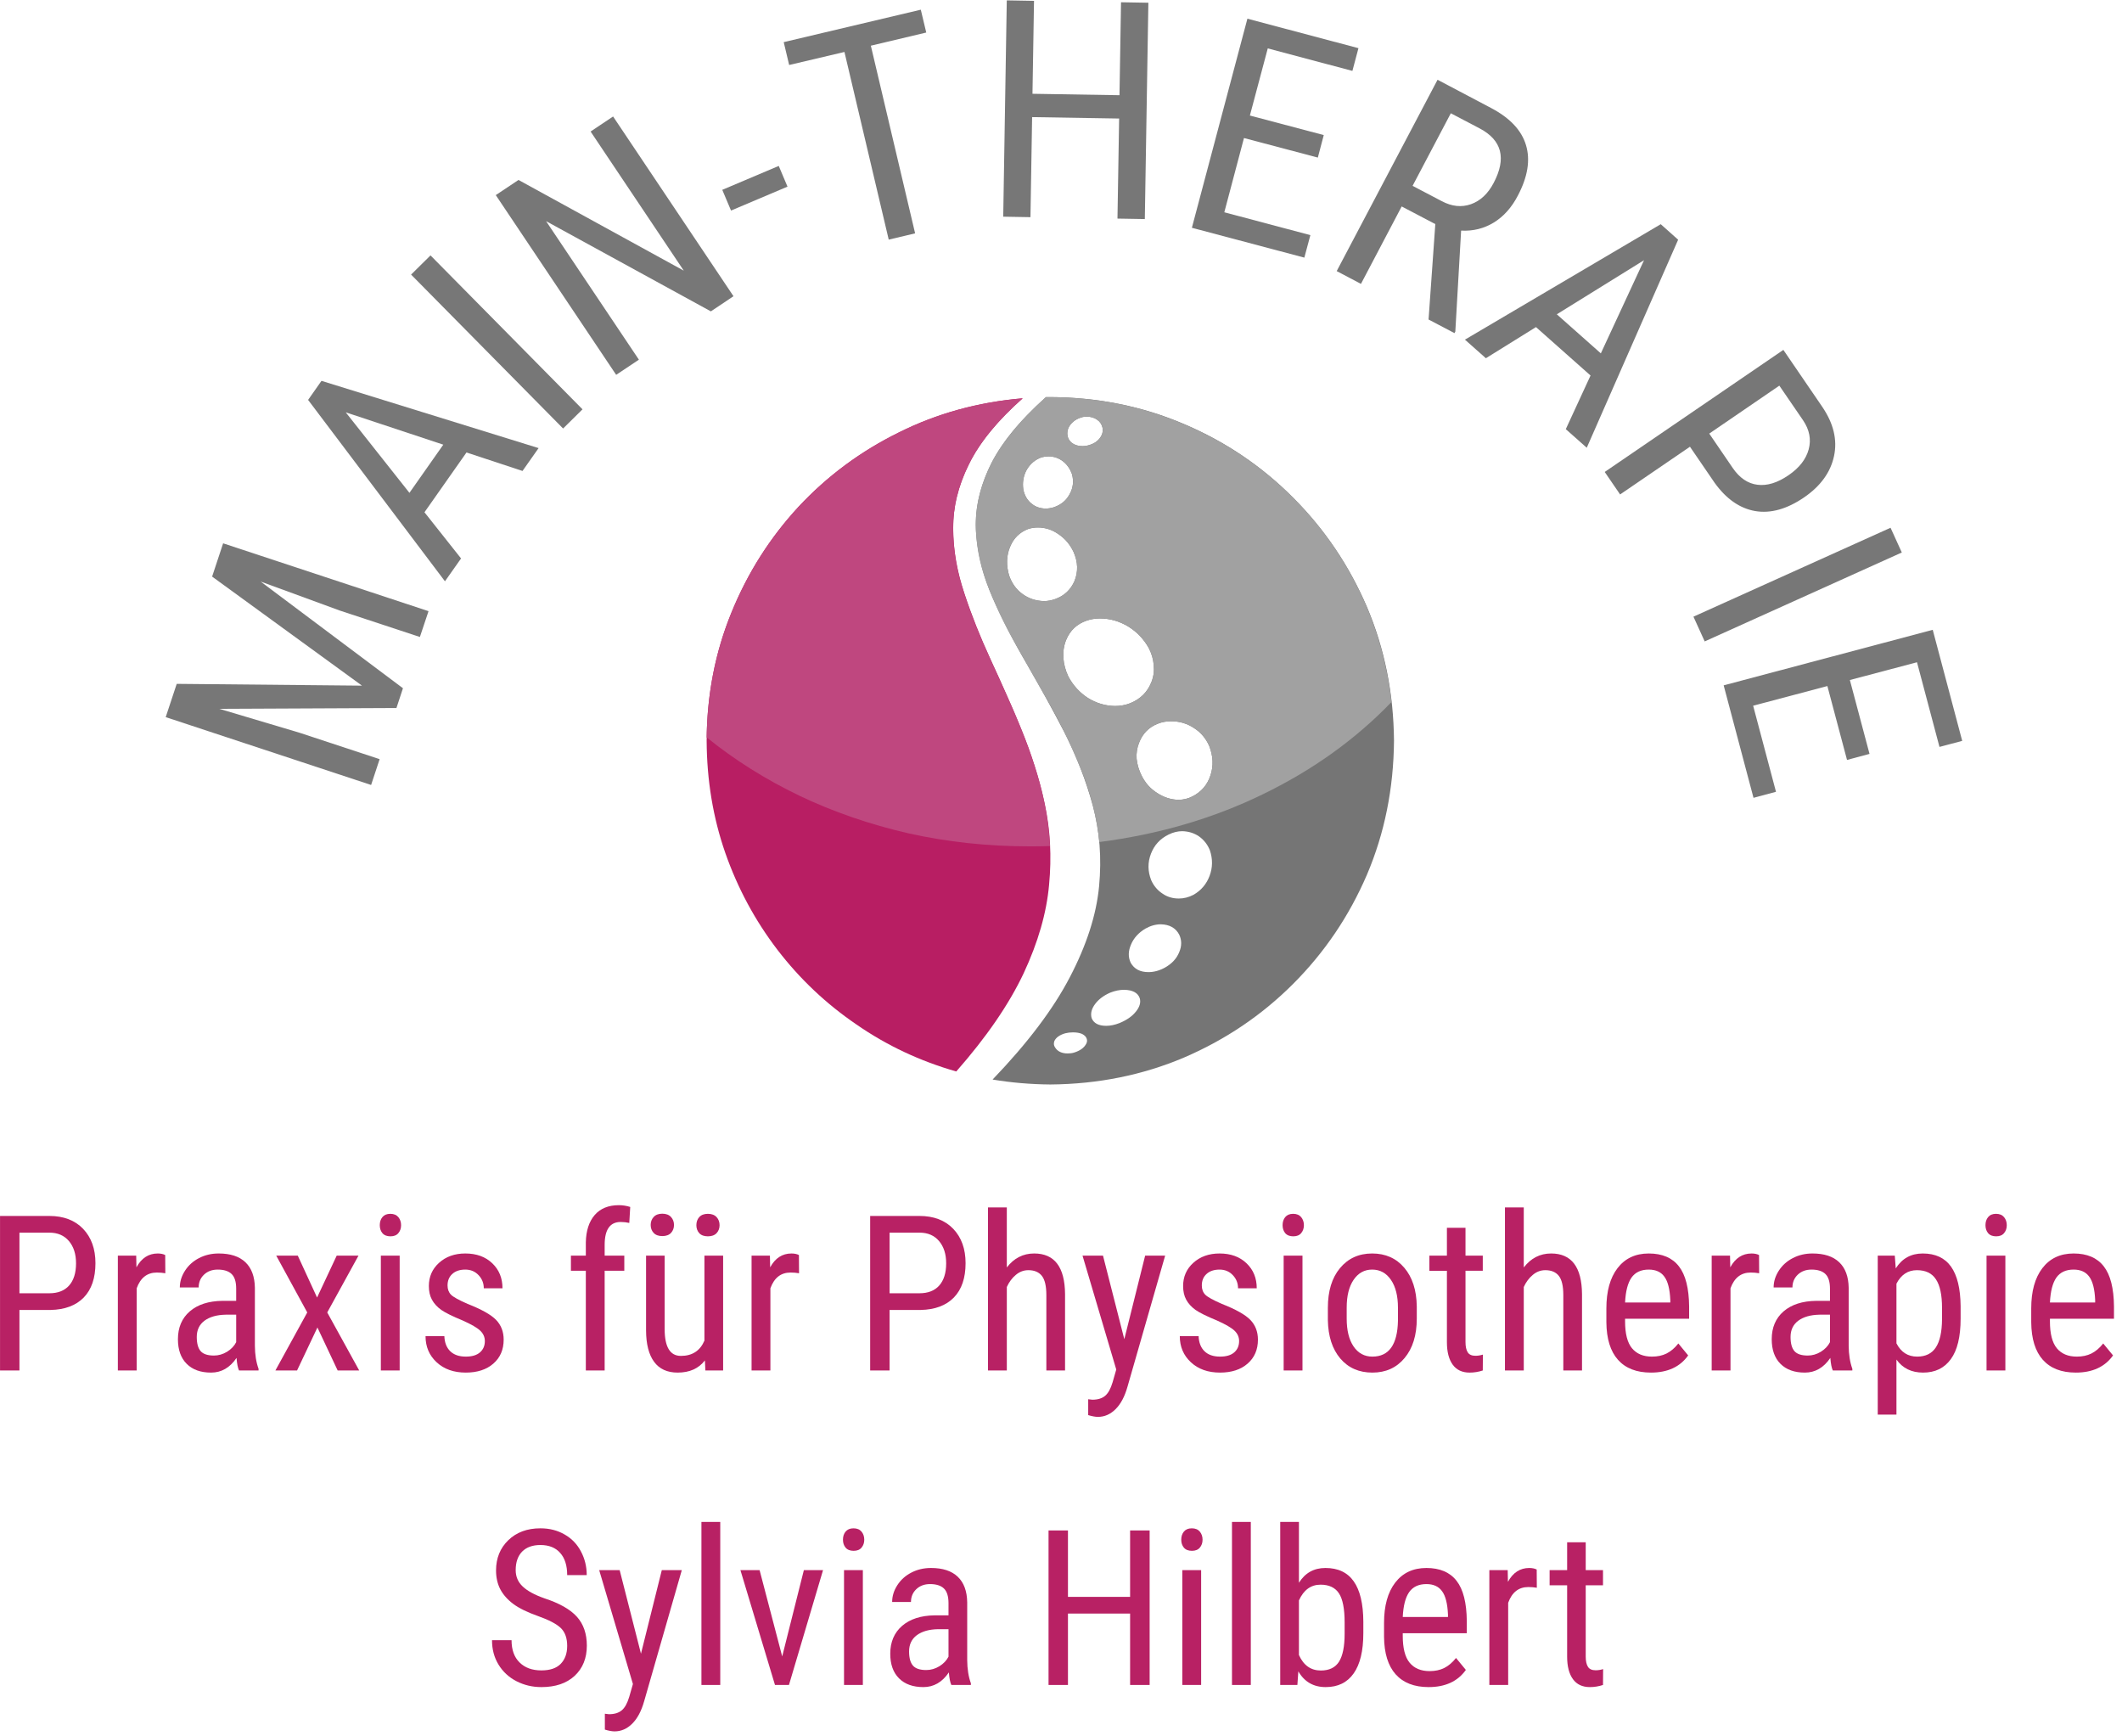 <?xml version="1.0" encoding="UTF-8" standalone="no"?>
<svg
   xmlns:dc="http://purl.org/dc/elements/1.1/"
   xmlns:cc="http://creativecommons.org/ns#"
   xmlns:rdf="http://www.w3.org/1999/02/22-rdf-syntax-ns#"
   xmlns:svg="http://www.w3.org/2000/svg"
   xmlns="http://www.w3.org/2000/svg"
   viewBox="0 0 373.333 305.333"
   height="305.333"
   width="373.333"
   xml:space="preserve"
   id="svg2"
   version="1.1"><defs
     id="defs6" /><g
     transform="matrix(1.333,0,0,-1.333,0,305.333)"
     id="g10"><g
       transform="scale(0.1)"
       id="g12"><path
         id="path14"
         style="fill:#757575;fill-opacity:1;fill-rule:evenodd;stroke:none"
         d="m 1573.91,1239.61 c -5.71,-3.01 -12.03,-4.53 -18.83,-4.53 -9.85,0.27 -19.14,3.28 -27.85,9.02 -8.75,5.43 -15.59,13.09 -20.51,22.97 -3.56,7.07 -5.74,14.45 -6.56,22.11 -0.55,7.34 0.54,14.45 3.28,21.29 4.65,12.03 12.81,20.35 24.57,25 5.47,2.19 11.33,3.28 17.65,3.28 11.18,0 21.29,-3.01 30.32,-9.02 8.98,-5.71 15.66,-13.68 20.07,-23.75 5.16,-13.4 5.71,-26.25 1.61,-38.52 -4.07,-12.58 -12,-21.84 -23.75,-27.85 m 1.25,-129.92 c -6.29,-3.28 -12.74,-4.89 -19.26,-4.89 -8.2,0 -15.47,2.15 -21.72,6.57 -6.56,4.33 -11.48,10.23 -14.77,17.58 -4.64,11.75 -4.76,23.39 -0.39,34.84 4.34,11.44 12.15,19.96 23.32,25.43 6.02,2.97 12.07,4.45 18.05,4.45 8.48,-0.23 15.82,-2.58 22.15,-6.91 6.52,-4.65 11.33,-10.82 14.34,-18.44 3.82,-11.52 3.67,-22.7 -0.43,-33.63 -4.11,-10.9 -11.18,-19.22 -21.29,-25 m -37.31,-95.86 c -7.38,-4.1 -14.73,-6.17 -22.11,-6.17 -10.94,0 -18.71,4.1 -23.36,12.3 -3.55,7.38 -3.43,15.43 0.39,24.18 3.56,8.48 9.85,15.47 18.87,20.9 6.84,3.83 13.67,5.74 20.47,5.74 11.48,-0.27 19.53,-4.8 24.18,-13.51 3.55,-7.39 3.55,-15.2 0,-23.4 -3.28,-8.17 -9.41,-14.89 -18.44,-20.04 m -60.23,-73.361 c -6.25,-2.457 -12.15,-3.668 -17.62,-3.668 -10.08,0 -16.52,3.398 -19.26,10.23 -1.64,6.02 -0.12,12.188 4.53,18.438 4.65,6.293 11.33,11.332 20.08,15.152 6.25,2.469 12.42,3.719 18.44,3.719 11.21,-0.281 18.01,-3.988 20.47,-11.102 1.64,-5.699 -0.12,-11.718 -5.35,-18.008 -4.89,-6.011 -12,-10.929 -21.29,-14.761 m -67.58,457.301 c -3.87,8.21 -6.02,16.37 -6.56,24.57 -0.55,8.44 0.66,16.41 3.67,23.75 5.19,12.58 14.22,21.06 27.03,25.43 5.47,1.92 11.33,2.86 17.62,2.86 13.12,0 25.54,-3.56 37.3,-10.63 11.49,-7.11 20.47,-16.56 27.03,-28.32 3.83,-7.34 6.02,-14.88 6.57,-22.54 0.82,-7.62 -0.12,-15 -2.9,-22.11 -5.15,-13.36 -14.57,-22.77 -28.24,-28.28 -6.29,-2.46 -12.97,-3.67 -20.08,-3.67 -12.85,0.27 -24.72,3.83 -35.66,10.66 -10.9,7.07 -19.53,16.53 -25.78,28.28 m -32.38,99.53 c -10.67,0.32 -20.12,3.44 -28.28,9.46 -8.21,5.97 -14.07,14.18 -17.62,24.61 -3.83,13.36 -3.44,25.78 1.21,37.22 4.65,11.53 12.58,19.42 23.79,23.79 4.1,1.37 8.44,2.07 13.08,2.07 9.85,0 18.99,-3 27.46,-9.02 8.48,-5.74 15.04,-13.52 19.65,-23.36 5.78,-13.12 6.17,-25.82 1.25,-38.12 -4.92,-11.45 -13.24,-19.38 -25,-23.75 -5.15,-1.92 -10.35,-2.9 -15.54,-2.9 m -2.89,189.77 c 3,0.78 6.01,1.21 9.02,1.21 7.11,0 13.51,-2.19 19.26,-6.56 5.47,-4.38 9.45,-10.12 11.87,-17.19 2.46,-9.33 1.37,-18.08 -3.28,-26.25 -4.37,-8.2 -11.33,-13.94 -20.9,-17.19 -3.55,-1.09 -7.11,-1.64 -10.66,-1.64 -7.35,0 -13.79,2.31 -19.22,6.96 -5.2,4.37 -8.63,10.35 -10.24,18 -1.4,9.57 0.12,18.32 4.5,26.25 4.65,7.89 11.17,13.4 19.65,16.41 m 54.49,53.24 c 1.91,0.28 3.71,0.39 5.35,0.39 5.19,0 9.69,-1.32 13.51,-4.1 3.56,-2.42 5.9,-5.86 6.96,-10.23 1.09,-5.2 -0.28,-10.08 -4.06,-14.73 -3.56,-4.37 -8.75,-7.38 -15.63,-9.02 -2.42,-0.55 -4.61,-0.82 -6.52,-0.82 -5.47,0 -10.12,1.36 -13.95,4.06 -3.55,2.77 -5.58,6.33 -6.13,10.66 -0.55,5.51 1.09,10.39 4.92,14.77 3.79,4.37 9.02,7.38 15.55,9.02 m 4.53,-826.869 c -2.74,-5.472 -8.09,-9.421 -15.98,-11.882 -2.73,-0.86 -5.62,-1.207 -8.63,-1.207 -7.89,0 -13.52,2.699 -16.8,8.168 -1.64,2.46 -1.87,5.191 -0.78,8.199 2.15,4.652 6.92,8.051 14.34,10.23 3.24,0.821 6.68,1.211 10.23,1.211 4.65,0 8.6,-0.66 11.88,-2.031 3.28,-1.641 5.31,-3.668 6.13,-6.129 0.86,-2.191 0.7,-4.41 -0.39,-6.559 m -47.54,853.079 c -1.91,0 -3.83,0 -5.74,0 -35.78,-31.95 -60.63,-62.81 -74.57,-92.57 -13.95,-29.81 -19.81,-59.03 -17.62,-87.7 2.19,-28.67 9.57,-57.11 22.11,-85.23 12.58,-28.4 27.46,-57.23 44.69,-86.45 16.95,-29.22 33.47,-59.3 49.57,-90.16 15.82,-30.89 28.4,-63.24 37.69,-97.11 9.03,-33.63 11.76,-69.1 8.21,-106.52 -3.56,-37.42 -16.41,-77.34 -38.52,-119.69 -21.87,-42.07 -55.86,-87.11 -102.03,-135.192 24.61,-4.097 50,-6.289 76.21,-6.519 63.13,0.5 121.99,12.422 176.6,35.621 54.65,23.48 102.58,55.859 143.83,97.109 41.52,41.521 74.02,89.611 97.5,144.221 23.24,54.65 35.12,113.51 35.66,176.6 -0.54,63.09 -12.42,121.95 -35.66,176.6 -23.48,54.65 -55.98,102.74 -97.5,144.26 -41.25,41.52 -89.18,73.87 -143.83,97.11 -54.92,23.48 -113.79,35.35 -176.6,35.62" /><path
         id="path16"
         style="fill:#b81e63;fill-opacity:1;fill-rule:evenodd;stroke:none"
         d="m 1349.77,1764.92 c -58.72,-4.96 -113.21,-19.96 -163.48,-45.08 -50.55,-24.88 -94.77,-57.65 -132.74,-98.36 -37.73,-40.97 -67.222,-87.69 -88.511,-140.15 -21.328,-52.42 -32.109,-108.56 -32.379,-168.4 0.27,-52.19 8.43,-101.48 24.61,-147.93 16.359,-46.72 39.332,-89.3 68.78,-127.81 29.54,-38.518 64.38,-71.452 104.5,-98.749 39.88,-27.621 83.75,-48.211 131.56,-61.882 39.88,45.351 69.53,88.519 88.91,129.491 19.1,40.94 30.31,79.89 33.59,116.76 3.55,37.15 1.64,72.81 -5.74,106.96 -7.35,33.86 -17.62,66.52 -30.75,97.93 -13.12,31.68 -26.6,62.42 -40.54,92.18 -13.67,29.77 -25.28,58.99 -34.81,87.7 -9.57,28.67 -14.49,57.11 -14.76,85.23 -0.31,28.13 6.68,56.53 20.9,85.24 13.9,28.36 37.54,57.34 70.86,86.87" /><path
         id="path18"
         style="fill:#bf477f;fill-opacity:1;fill-rule:evenodd;stroke:none"
         d="m 1359.22,1173.63 c 8.75,0 17.62,0.12 26.64,0.39 -1.91,33.09 -7.66,65.04 -17.23,95.9 -9.57,30.59 -20.78,60.35 -33.63,89.34 -13.09,28.67 -25.78,56.83 -38.09,84.37 -11.99,27.35 -21.83,54.38 -29.49,81.17 -7.38,26.49 -10.39,52.97 -9.02,79.46 1.37,26.25 9.18,52.73 23.36,79.49 14.22,26.52 36.87,53.55 68.01,81.17 -58.44,-4.96 -112.66,-19.84 -162.66,-44.69 -50.27,-24.61 -94.22,-57.11 -131.95,-97.53 -37.97,-40.43 -67.582,-86.57 -88.91,-138.48 -21.602,-51.92 -32.77,-107.5 -33.59,-166.76 36.871,-29.8 77.73,-55.47 122.5,-77.03 44.8,-21.33 92.73,-37.85 143.82,-49.61 51.37,-11.48 104.77,-17.19 160.24,-17.19" /><path
         id="path20"
         style="fill:#a1a1a1;fill-opacity:1;fill-rule:evenodd;stroke:none"
         d="m 1573.91,1239.61 c -5.71,-3.01 -12.03,-4.53 -18.83,-4.53 -9.85,0.27 -19.14,3.28 -27.85,9.02 -8.75,5.43 -15.59,13.09 -20.51,22.97 -3.56,7.07 -5.74,14.45 -6.56,22.11 -0.55,7.34 0.54,14.45 3.28,21.29 4.65,12.03 12.81,20.35 24.57,25 5.47,2.19 11.33,3.28 17.65,3.28 11.18,0 21.29,-3.01 30.32,-9.02 8.98,-5.71 15.66,-13.68 20.07,-23.75 5.16,-13.4 5.71,-26.25 1.61,-38.52 -4.07,-12.58 -12,-21.84 -23.75,-27.85 m -102.43,119.22 c -12.85,0.27 -24.72,3.83 -35.66,10.66 -10.9,7.07 -19.53,16.53 -25.78,28.28 -3.87,8.21 -6.02,16.37 -6.56,24.57 -0.55,8.44 0.66,16.41 3.67,23.75 5.19,12.58 14.22,21.06 27.03,25.43 5.47,1.92 11.33,2.86 17.62,2.86 13.12,0 25.54,-3.56 37.3,-10.63 11.49,-7.11 20.47,-16.56 27.03,-28.32 3.83,-7.34 6.02,-14.88 6.57,-22.54 0.82,-7.62 -0.12,-15 -2.9,-22.11 -5.15,-13.36 -14.57,-22.77 -28.24,-28.28 -6.29,-2.46 -12.97,-3.67 -20.08,-3.67 m -93.82,138.47 c -10.67,0.32 -20.12,3.44 -28.28,9.46 -8.21,5.97 -14.07,14.18 -17.62,24.61 -3.83,13.36 -3.44,25.78 1.21,37.22 4.65,11.53 12.58,19.42 23.79,23.79 4.1,1.37 8.44,2.07 13.08,2.07 9.85,0 18.99,-3 27.46,-9.02 8.48,-5.74 15.04,-13.52 19.65,-23.36 5.78,-13.12 6.17,-25.82 1.25,-38.12 -4.92,-11.45 -13.24,-19.38 -25,-23.75 -5.15,-1.92 -10.35,-2.9 -15.54,-2.9 m -2.89,189.77 c 3,0.78 6.01,1.21 9.02,1.21 7.11,0 13.51,-2.19 19.26,-6.56 5.47,-4.38 9.45,-10.12 11.87,-17.19 2.46,-9.33 1.37,-18.08 -3.28,-26.25 -4.37,-8.2 -11.33,-13.94 -20.9,-17.19 -3.55,-1.09 -7.11,-1.64 -10.66,-1.64 -7.35,0 -13.79,2.31 -19.22,6.96 -5.2,4.37 -8.63,10.35 -10.24,18 -1.4,9.57 0.12,18.32 4.5,26.25 4.65,7.89 11.17,13.4 19.65,16.41 m 54.49,53.24 c 1.91,0.28 3.71,0.39 5.35,0.39 5.19,0 9.69,-1.32 13.51,-4.1 3.56,-2.42 5.9,-5.86 6.96,-10.23 1.09,-5.2 -0.28,-10.08 -4.06,-14.73 -3.56,-4.37 -8.75,-7.38 -15.63,-9.02 -2.42,-0.55 -4.61,-0.82 -6.52,-0.82 -5.47,0 -10.12,1.36 -13.95,4.06 -3.55,2.77 -5.58,6.33 -6.13,10.66 -0.55,5.51 1.09,10.39 4.92,14.77 3.79,4.37 9.02,7.38 15.55,9.02 m 407.3,-376.17 c -6.56,56.84 -22.69,109.69 -48.36,158.59 -25.39,48.64 -58.32,91.1 -98.75,127.47 -40.7,36.56 -86.72,65 -138.08,85.19 -51.6,20.51 -106.64,30.86 -165.12,31.13 -1.91,0 -3.83,0 -5.74,0 -33.05,-29.49 -56.84,-58.04 -71.29,-85.62 -14.22,-27.89 -21.33,-55.04 -21.33,-81.56 0,-26.49 4.92,-52.86 14.77,-79.07 9.84,-26.21 22.26,-52.57 37.3,-79.06 15,-26.8 30.43,-53.98 46.29,-81.56 15.59,-27.85 29.37,-56.84 41.37,-86.88 12.03,-29.76 19.84,-60.89 23.4,-93.43 78.36,10.11 150.35,31.17 215.89,63.12 65.86,31.95 122.39,72.54 169.65,121.68" /><path
         id="path22"
         style="fill:#777777;fill-opacity:1;fill-rule:nonzero;stroke:none"
         d="m 233.238,1388.09 244.532,-2.35 -197.809,143.91 14.527,43.9 271.102,-89.53 -11.41,-34.06 -105.629,34.84 -104.531,38.29 187.82,-140.79 -8.602,-26.09 -233.75,-1.09 105.942,-31.57 105.621,-34.84 -11.25,-34.06 -271.09,89.53 z" /><path
         id="path24"
         style="fill:#777777;fill-opacity:1;fill-rule:nonzero;stroke:none"
         d="m 615.699,1693.44 -55.469,-78.91 48.29,-60.94 -21.25,-30.15 -180.629,239.37 17.66,25.16 286.558,-88.75 -21.25,-30.16 z m -75.308,-53.28 44.687,63.59 -128.75,42.66 z" /><path
         id="path26"
         style="fill:#777777;fill-opacity:1;fill-rule:nonzero;stroke:none"
         d="m 768.828,1750.39 -25.629,-25.31 -200.621,203.12 25.621,25.32 z" /><path
         id="path28"
         style="fill:#777777;fill-opacity:1;fill-rule:nonzero;stroke:none"
         d="m 968.09,1899.65 -29.852,-20 -217.5,119.06 122.5,-182.81 -30,-20 -158.898,237.19 30,20 218.121,-119.69 -122.973,183.59 29.692,19.85 z" /><path
         id="path30"
         style="fill:#777777;fill-opacity:1;fill-rule:nonzero;stroke:none"
         d="m 1039.38,2044.26 -74.54,-31.56 -11.559,27.34 74.529,31.56 z" /><path
         id="path32"
         style="fill:#777777;fill-opacity:1;fill-rule:nonzero;stroke:none"
         d="m 1222.5,2247.62 -73.12,-17.35 58.43,-247.65 -34.84,-8.28 -58.44,247.65 -72.97,-17.19 -7.18,30.16 180.93,42.81 z" /><path
         id="path34"
         style="fill:#777777;fill-opacity:1;fill-rule:nonzero;stroke:none"
         d="m 1510.98,2001.48 -36.1,0.63 2.19,132.03 -114.84,1.88 -2.19,-132.04 -35.94,0.63 4.69,285.47 35.94,-0.63 -2.03,-122.65 114.84,-1.88 2.03,122.66 36.09,-0.63 z" /><path
         id="path36"
         style="fill:#777777;fill-opacity:1;fill-rule:nonzero;stroke:none"
         d="m 1739.34,2082.62 -97.5,25.78 -25.94,-97.97 113.59,-30.16 -7.97,-29.68 -148.43,39.37 73.28,275.94 146.56,-38.91 -7.97,-30 -111.72,29.69 -23.59,-88.59 97.5,-25.79 z" /><path
         id="path38"
         style="fill:#777777;fill-opacity:1;fill-rule:nonzero;stroke:none"
         d="m 1894.38,1994.84 -44.38,23.28 -53.75,-102.18 -32.03,16.87 133.12,252.5 70.78,-37.34 c 24.77,-13.05 40.08,-29.34 45.94,-48.91 5.94,-19.61 2.35,-41.83 -10.78,-66.72 -8.12,-15.62 -18.71,-27.46 -31.72,-35.46 -13.04,-7.93 -27.42,-11.49 -43.12,-10.63 l -7.66,-133.28 -1.09,-2.03 -34.22,17.97 z m -30,50.47 38.43,-20.15 c 13.32,-7.11 26.17,-8.44 38.6,-4.07 12.5,4.46 22.5,13.83 30,28.13 17.07,32.38 10.93,56.33 -18.44,71.87 l -38.13,20 z" /><path
         id="path40"
         style="fill:#777777;fill-opacity:1;fill-rule:nonzero;stroke:none"
         d="m 2099.26,1795 -72.03,63.91 -66.1,-41.1 -27.65,24.53 258.43,152.35 22.97,-20.47 -120.62,-274.53 -27.66,24.53 z m -44.53,80.78 58.12,-51.56 57.03,122.97 z" /><path
         id="path42"
         style="fill:#777777;fill-opacity:1;fill-rule:nonzero;stroke:none"
         d="m 2230.47,1701.02 -92.19,-62.97 -20.31,29.68 235.78,161.1 51.25,-75 c 15,-21.99 20.2,-43.71 15.62,-65.16 -4.6,-21.44 -17.77,-39.61 -39.53,-54.53 -22.73,-15.51 -44.29,-21.48 -64.68,-17.97 -20.32,3.56 -38.13,16.02 -53.44,37.35 z m 25.47,17.34 30.94,-45.31 c 9.06,-13.21 19.92,-20.63 32.65,-22.19 12.7,-1.64 26.33,2.5 40.94,12.5 14.26,9.69 23.16,21.09 26.72,34.22 3.51,13.12 1.01,25.94 -7.5,38.44 l -31.25,45.62 z" /><path
         id="path44"
         style="fill:#777777;fill-opacity:1;fill-rule:nonzero;stroke:none"
         d="m 2249.92,1444.1 -14.84,32.66 260.15,117.34 14.85,-32.65 z" /><path
         id="path46"
         style="fill:#777777;fill-opacity:1;fill-rule:nonzero;stroke:none"
         d="m 2437.77,1287.7 -25.93,97.5 -97.97,-25.94 30.15,-113.6 -29.68,-7.96 -39.38,148.43 275.94,73.28 38.9,-146.56 -30,-7.97 -29.68,111.72 -88.6,-23.44 25.94,-97.5 z" /><path
         id="path48"
         style="fill:#b82164;fill-opacity:1;fill-rule:nonzero;stroke:none"
         d="M 25.66,561.84 V 481.988 H 0.039 v 203.91 H 65.039 c 18.941,0 33.832,-5.699 44.691,-17.027 10.821,-11.371 16.25,-26.492 16.25,-45.32 0,-19.602 -5.16,-34.68 -15.468,-45.313 C 100.199,567.699 85.59,562.23 66.762,561.84 Z m 0,22.031 h 39.379 c 11.332,0 20.039,3.359 26.09,10.149 6.141,6.878 9.223,16.64 9.223,29.378 0,12.192 -3.122,21.954 -9.371,29.372 -6.25,7.39 -14.852,11.101 -25.781,11.101 H 25.66 Z M 218.199,610.27 c -3.429,0.628 -7.179,0.941 -11.25,0.941 -12.73,0 -21.558,-6.949 -26.558,-20.781 V 481.988 h -24.84 v 151.563 h 24.219 l 0.308,-15.461 c 6.641,12.18 16.012,18.281 28.121,18.281 3.949,0 7.231,-0.711 9.852,-2.031 z" /><path
         id="path50"
         style="fill:#b82164;fill-opacity:1;fill-rule:nonzero;stroke:none"
         d="m 315.469,481.988 c -1.559,3.211 -2.66,8.75 -3.278,16.563 -8.75,-12.93 -19.961,-19.371 -33.601,-19.371 -13.75,0 -24.488,3.832 -32.18,11.558 -7.738,7.703 -11.57,18.524 -11.57,32.5 0,15.391 5.199,27.66 15.629,36.723 10.511,9.059 24.883,13.668 43.121,13.91 h 18.129 v 16.09 c 0,9.059 -2.028,15.508 -6.098,19.379 -3.98,3.82 -10.07,5.781 -18.281,5.781 -7.418,0 -13.43,-2.269 -18.121,-6.723 -4.688,-4.488 -7.028,-10.117 -7.028,-16.878 H 237.34 c 0,7.699 2.269,15.082 6.879,22.191 4.57,7.07 10.703,12.578 18.441,16.559 7.809,4.07 16.442,6.101 25.93,6.101 15.512,0 27.269,-3.871 35.32,-11.57 8.121,-7.731 12.262,-18.981 12.5,-33.75 v -76.403 c 0.07,-11.679 1.711,-21.839 4.84,-30.468 v -2.192 z M 282.34,501.68 c 6.019,0 11.801,1.64 17.351,5 5.508,3.441 9.528,7.66 12.028,12.66 v 36.25 h -13.91 c -11.789,-0.238 -21.09,-2.891 -27.969,-7.969 -6.789,-5.121 -10.149,-12.269 -10.149,-21.41 0,-8.551 1.719,-14.801 5.149,-18.75 3.441,-3.871 9.262,-5.781 17.5,-5.781 z" /><path
         id="path52"
         style="fill:#b82164;fill-opacity:1;fill-rule:nonzero;stroke:none"
         d="m 418.48,578.238 25.93,55.313 h 28.75 l -41.25,-75 42.192,-76.563 H 445.66 l -26.711,56.723 -26.879,-56.723 h -28.59 l 42.032,76.563 -40.942,75 h 28.442 z" /><path
         id="path54"
         style="fill:#b82164;fill-opacity:1;fill-rule:nonzero;stroke:none"
         d="M 527.5,481.988 H 502.66 V 633.551 H 527.5 Z m 1.879,191.723 c 0,-4.18 -1.219,-7.66 -3.598,-10.473 -2.301,-2.808 -5.781,-4.218 -10.472,-4.218 -4.688,0 -8.239,1.41 -10.618,4.218 -2.312,2.813 -3.441,6.293 -3.441,10.473 0,4.258 1.129,7.809 3.441,10.629 2.379,2.89 5.86,4.371 10.469,4.371 4.68,0 8.199,-1.481 10.621,-4.371 2.379,-2.93 3.598,-6.488 3.598,-10.629 z" /><path
         id="path56"
         style="fill:#b82164;fill-opacity:1;fill-rule:nonzero;stroke:none"
         d="m 639.922,520.738 c 0,5.313 -2.031,9.883 -6.094,13.75 -3.988,3.832 -11.68,8.321 -23.129,13.442 -13.429,5.511 -22.929,10.191 -28.429,14.058 -5.43,3.953 -9.5,8.442 -12.192,13.442 -2.738,5 -4.058,10.98 -4.058,17.968 0,12.262 4.449,22.5 13.429,30.622 9.071,8.21 20.629,12.351 34.692,12.351 14.769,0 26.64,-4.34 35.629,-12.973 8.941,-8.558 13.429,-19.527 13.429,-32.968 H 638.52 c 0,6.761 -2.309,12.539 -6.879,17.34 -4.61,4.89 -10.43,7.351 -17.5,7.351 -7.301,0 -13.051,-1.961 -17.192,-5.781 -4.179,-3.75 -6.25,-8.828 -6.25,-15.16 0,-5 1.492,-9.059 4.531,-12.192 3.008,-3.039 10.36,-7.109 22.04,-12.187 18.32,-7.18 30.82,-14.211 37.5,-21.09 6.64,-6.871 10,-15.59 10,-26.09 0,-13.133 -4.54,-23.672 -13.598,-31.57 -9.063,-7.93 -21.211,-11.871 -36.402,-11.871 -15.86,0 -28.68,4.531 -38.442,13.59 -9.808,9.07 -14.687,20.55 -14.687,34.531 h 24.839 c 0.321,-8.43 2.86,-15.071 7.661,-19.84 4.879,-4.801 11.757,-7.191 20.629,-7.191 8.121,0 14.289,1.8 18.589,5.468 4.371,3.75 6.563,8.75 6.563,15 z" /><path
         id="path58"
         style="fill:#b82164;fill-opacity:1;fill-rule:nonzero;stroke:none"
         d="M 773.199,481.988 V 613.551 H 753.52 v 20 h 19.679 v 17.5 c 0.321,15.398 4.223,27.429 11.723,36.097 7.5,8.633 18.129,12.973 31.879,12.973 5,0 10,-0.781 15,-2.351 l -1.25,-21.09 c -3.563,0.82 -7.352,1.25 -11.41,1.25 -14.063,0 -21.09,-10.078 -21.09,-30.16 v -14.219 h 25.929 v -20 H 798.051 V 481.988 Z" /><path
         id="path60"
         style="fill:#b82164;fill-opacity:1;fill-rule:nonzero;stroke:none"
         d="m 930.352,495.27 c -8.243,-10.739 -20.231,-16.09 -35.942,-16.09 -13.75,0 -24.14,4.73 -31.09,14.218 -6.992,9.454 -10.55,23.282 -10.621,41.403 v 98.75 H 877.23 V 536.68 c 0,-23.668 7.11,-35.469 21.399,-35.469 15,0 25.351,6.719 31.101,20.16 v 112.18 h 24.68 V 481.988 h -23.43 z m -71.563,178.75 c 0,4.14 1.289,7.66 3.91,10.468 2.571,2.891 6.403,4.383 11.403,4.383 5.078,0 8.949,-1.492 11.558,-4.383 2.578,-2.808 3.91,-6.328 3.91,-10.468 0,-4.18 -1.332,-7.649 -3.91,-10.469 -2.609,-2.813 -6.48,-4.211 -11.558,-4.211 -5,0 -8.832,1.398 -11.403,4.211 -2.621,2.82 -3.91,6.289 -3.91,10.469 z m 60.313,-0.309 c 0,4.258 1.25,7.809 3.75,10.629 2.578,2.89 6.41,4.371 11.41,4.371 5.078,0 8.937,-1.481 11.558,-4.371 2.578,-2.82 3.91,-6.371 3.91,-10.629 0,-4.18 -1.332,-7.66 -3.91,-10.473 -2.621,-2.808 -6.48,-4.218 -11.558,-4.218 -5,0 -8.832,1.41 -11.41,4.218 -2.5,2.813 -3.75,6.293 -3.75,10.473 z" /><path
         id="path62"
         style="fill:#b82164;fill-opacity:1;fill-rule:nonzero;stroke:none"
         d="m 1054.61,610.27 c -3.44,0.628 -7.19,0.941 -11.25,0.941 -12.74,0 -21.56,-6.949 -26.56,-20.781 V 481.988 h -24.851 v 151.563 h 24.221 l 0.31,-15.461 c 6.64,12.18 16.02,18.281 28.13,18.281 3.94,0 7.23,-0.711 9.84,-2.031 z" /><path
         id="path64"
         style="fill:#b82164;fill-opacity:1;fill-rule:nonzero;stroke:none"
         d="m 1174.1,561.84 v -79.852 h -25.62 v 203.91 h 65 c 18.94,0 33.82,-5.699 44.68,-17.027 10.82,-11.371 16.25,-26.492 16.25,-45.32 0,-19.602 -5.15,-34.68 -15.46,-45.313 -10.32,-10.539 -24.93,-16.008 -43.75,-16.398 z m 0,22.031 h 39.38 c 11.32,0 20.04,3.359 26.09,10.149 6.13,6.878 9.22,16.64 9.22,29.378 0,12.192 -3.13,21.954 -9.38,29.372 -6.25,7.39 -14.84,11.101 -25.78,11.101 h -39.53 z" /><path
         id="path66"
         style="fill:#b82164;fill-opacity:1;fill-rule:nonzero;stroke:none"
         d="m 1328.83,617.93 c 9.45,12.269 21.48,18.441 36.09,18.441 26.88,0 40.47,-17.891 40.78,-53.601 V 481.988 h -24.68 v 99.532 c 0,11.878 -2,20.32 -5.94,25.32 -3.99,5 -9.92,7.5 -17.81,7.5 -6.18,0 -11.68,-2.11 -16.57,-6.25 -4.92,-4.07 -8.86,-9.379 -11.87,-15.942 v -110.16 h -24.85 v 215.16 h 24.85 z" /><path
         id="path68"
         style="fill:#b82164;fill-opacity:1;fill-rule:nonzero;stroke:none"
         d="m 1483.91,523.238 27.5,110.313 h 26.4 L 1488.12,460.59 c -3.67,-13.012 -8.9,-22.891 -15.78,-29.692 -6.79,-6.757 -14.53,-10.16 -23.28,-10.16 -3.36,0 -7.61,0.782 -12.81,2.352 v 20.93 l 5.47,-0.622 c 7.19,0 12.81,1.723 16.87,5.153 4.07,3.437 7.35,9.379 9.85,17.82 l 4.84,16.867 -44.53,150.313 h 27.03 z" /><path
         id="path70"
         style="fill:#b82164;fill-opacity:1;fill-rule:nonzero;stroke:none"
         d="m 1635.43,520.738 c 0,5.313 -2.03,9.883 -6.09,13.75 -3.99,3.832 -11.68,8.321 -23.13,13.442 -13.44,5.511 -22.93,10.191 -28.44,14.058 -5.43,3.953 -9.49,8.442 -12.18,13.442 -2.74,5 -4.07,10.98 -4.07,17.968 0,12.262 4.46,22.5 13.44,30.622 9.06,8.21 20.63,12.351 34.69,12.351 14.76,0 26.64,-4.34 35.62,-12.973 8.95,-8.558 13.44,-19.527 13.44,-32.968 h -24.69 c 0,6.761 -2.3,12.539 -6.87,17.34 -4.61,4.89 -10.43,7.351 -17.5,7.351 -7.31,0 -13.05,-1.961 -17.19,-5.781 -4.18,-3.75 -6.25,-8.828 -6.25,-15.16 0,-5 1.49,-9.059 4.53,-12.192 3.01,-3.039 10.35,-7.109 22.03,-12.187 18.32,-7.18 30.82,-14.211 37.5,-21.09 6.64,-6.871 10,-15.59 10,-26.09 0,-13.133 -4.53,-23.672 -13.59,-31.57 -9.06,-7.93 -21.21,-11.871 -36.41,-11.871 -15.86,0 -28.67,4.531 -38.43,13.59 -9.81,9.07 -14.69,20.55 -14.69,34.531 h 24.84 c 0.31,-8.43 2.85,-15.071 7.66,-19.84 4.88,-4.801 11.76,-7.191 20.62,-7.191 8.13,0 14.3,1.8 18.6,5.468 4.37,3.75 6.56,8.75 6.56,15 z" /><path
         id="path72"
         style="fill:#b82164;fill-opacity:1;fill-rule:nonzero;stroke:none"
         d="m 1719.06,481.988 h -24.84 v 151.563 h 24.84 z m 1.88,191.723 c 0,-4.18 -1.21,-7.66 -3.6,-10.473 -2.3,-2.808 -5.78,-4.218 -10.46,-4.218 -4.69,0 -8.25,1.41 -10.63,4.218 -2.3,2.813 -3.44,6.293 -3.44,10.473 0,4.258 1.14,7.809 3.44,10.629 2.38,2.89 5.86,4.371 10.47,4.371 4.69,0 8.2,-1.481 10.62,-4.371 2.39,-2.93 3.6,-6.488 3.6,-10.629 z" /><path
         id="path74"
         style="fill:#b82164;fill-opacity:1;fill-rule:nonzero;stroke:none"
         d="m 1752.58,564.801 c 0,21.961 5.31,39.379 15.94,52.187 10.7,12.891 24.88,19.383 42.5,19.383 17.57,0 31.71,-6.25 42.34,-18.75 10.7,-12.5 16.25,-29.531 16.56,-51.101 v -16.09 c 0,-21.879 -5.39,-39.219 -16.09,-52.032 -10.63,-12.808 -24.81,-19.218 -42.5,-19.218 -17.62,0 -31.72,6.172 -42.35,18.59 -10.54,12.5 -16.01,29.3 -16.4,50.468 z m 24.84,-14.371 c 0,-15.551 3.01,-27.77 9.06,-36.719 6.14,-8.981 14.42,-13.441 24.85,-13.441 21.87,0 33.12,15.781 33.75,47.351 v 17.18 c 0,15.508 -3.09,27.738 -9.22,36.719 -6.17,9.07 -14.45,13.601 -24.84,13.601 -10.24,0 -18.4,-4.531 -24.54,-13.601 -6.05,-8.981 -9.06,-21.168 -9.06,-36.559 z" /><path
         id="path76"
         style="fill:#b82164;fill-opacity:1;fill-rule:nonzero;stroke:none"
         d="m 1934.22,670.27 v -36.719 h 22.81 v -20 h -22.81 v -94.063 c 0,-5.937 0.98,-10.468 2.97,-13.59 1.95,-3.046 5.35,-4.527 10.15,-4.527 3.21,0 6.49,0.508 9.85,1.559 l -0.16,-20.942 c -5.62,-1.867 -11.41,-2.808 -17.34,-2.808 -9.81,0 -17.27,3.48 -22.35,10.468 -5.11,7.071 -7.65,16.954 -7.65,29.692 v 94.211 h -23.13 v 20 h 23.13 v 36.719 z" /><path
         id="path78"
         style="fill:#b82164;fill-opacity:1;fill-rule:nonzero;stroke:none"
         d="m 2011.13,617.93 c 9.46,12.269 21.49,18.441 36.1,18.441 26.87,0 40.47,-17.891 40.78,-53.601 V 481.988 h -24.69 v 99.532 c 0,11.878 -1.99,20.32 -5.94,25.32 -3.98,5 -9.92,7.5 -17.81,7.5 -6.17,0 -11.68,-2.11 -16.56,-6.25 -4.92,-4.07 -8.87,-9.379 -11.88,-15.942 v -110.16 h -24.84 v 215.16 h 24.84 z" /><path
         id="path80"
         style="fill:#b82164;fill-opacity:1;fill-rule:nonzero;stroke:none"
         d="m 2178.91,479.18 c -18.87,0 -33.36,5.621 -43.44,16.871 -10,11.25 -15.12,27.738 -15.31,49.539 v 18.281 c 0,22.578 4.88,40.309 14.68,53.117 9.89,12.891 23.64,19.383 41.25,19.383 17.82,0 31.1,-5.711 39.85,-17.031 8.75,-11.25 13.2,-28.871 13.44,-52.82 v -16.25 h -84.54 v -3.43 c 0,-16.25 3.01,-28.09 9.07,-35.469 6.13,-7.422 14.92,-11.101 26.4,-11.101 7.27,0 13.67,1.332 19.22,4.07 5.63,2.808 10.82,7.219 15.63,13.281 l 12.96,-15.781 c -10.74,-15.121 -27.14,-22.66 -49.21,-22.66 z m -2.82,135.941 c -10.23,0 -17.81,-3.562 -22.81,-10.633 -4.92,-7.109 -7.73,-18.039 -8.44,-32.808 h 59.69 v 3.281 c -0.62,14.379 -3.24,24.609 -7.81,30.777 -4.49,6.25 -11.37,9.383 -20.63,9.383 z" /><path
         id="path82"
         style="fill:#b82164;fill-opacity:1;fill-rule:nonzero;stroke:none"
         d="m 2321.8,610.27 c -3.44,0.628 -7.19,0.941 -11.25,0.941 -12.74,0 -21.57,-6.949 -26.57,-20.781 V 481.988 h -24.84 v 151.563 h 24.22 l 0.31,-15.461 c 6.64,12.18 16.02,18.281 28.13,18.281 3.94,0 7.22,-0.711 9.84,-2.031 z" /><path
         id="path84"
         style="fill:#b82164;fill-opacity:1;fill-rule:nonzero;stroke:none"
         d="m 2419.02,481.988 c -1.56,3.211 -2.65,8.75 -3.28,16.563 -8.75,-12.93 -19.96,-19.371 -33.59,-19.371 -13.75,0 -24.49,3.832 -32.19,11.558 -7.73,7.703 -11.56,18.524 -11.56,32.5 0,15.391 5.19,27.66 15.62,36.723 10.51,9.059 24.89,13.668 43.13,13.91 h 18.12 v 16.09 c 0,9.059 -2.03,15.508 -6.09,19.379 -3.98,3.82 -10.08,5.781 -18.28,5.781 -7.42,0 -13.44,-2.269 -18.13,-6.723 -4.68,-4.488 -7.03,-10.117 -7.03,-16.878 h -24.84 c 0,7.699 2.26,15.082 6.87,22.191 4.57,7.07 10.71,12.578 18.44,16.559 7.81,4.07 16.45,6.101 25.94,6.101 15.51,0 27.26,-3.871 35.31,-11.57 8.13,-7.731 12.27,-18.981 12.5,-33.75 v -76.403 c 0.08,-11.679 1.72,-21.839 4.84,-30.468 v -2.192 z m -33.12,19.692 c 6.01,0 11.8,1.64 17.34,5 5.51,3.441 9.53,7.66 12.03,12.66 v 36.25 h -13.9 c -11.8,-0.238 -21.1,-2.891 -27.97,-7.969 -6.8,-5.121 -10.16,-12.269 -10.16,-21.41 0,-8.551 1.72,-14.801 5.16,-18.75 3.44,-3.871 9.26,-5.781 17.5,-5.781 z" /><path
         id="path86"
         style="fill:#b82164;fill-opacity:1;fill-rule:nonzero;stroke:none"
         d="m 2587.7,550.43 c 0,-23.981 -4.34,-41.84 -12.97,-53.59 -8.56,-11.801 -20.75,-17.66 -36.57,-17.66 -15.23,0 -26.95,5.699 -35.15,17.191 v -72.66 h -24.69 v 209.84 h 22.5 l 1.25,-16.871 c 8.32,13.121 20.2,19.691 35.63,19.691 16.64,0 29.1,-5.781 37.34,-17.351 8.2,-11.559 12.42,-28.899 12.66,-52.032 z m -24.54,14.218 c 0,16.954 -2.65,29.454 -7.96,37.5 -5.24,8.122 -13.6,12.192 -25.16,12.192 -11.88,0 -20.9,-5.942 -27.03,-17.82 v -78.75 c 6.01,-11.68 15.15,-17.5 27.34,-17.5 11.13,0 19.38,4.07 24.69,12.191 5.31,8.129 8.01,20.469 8.12,37.027 z" /><path
         id="path88"
         style="fill:#b82164;fill-opacity:1;fill-rule:nonzero;stroke:none"
         d="m 2646.76,481.988 h -24.852 v 151.563 h 24.852 z m 1.87,191.723 c 0,-4.18 -1.21,-7.66 -3.59,-10.473 -2.31,-2.808 -5.78,-4.218 -10.47,-4.218 -4.69,0 -8.24,1.41 -10.62,4.218 -2.31,2.813 -3.44,6.293 -3.44,10.473 0,4.258 1.13,7.809 3.44,10.629 2.38,2.89 5.85,4.371 10.46,4.371 4.69,0 8.21,-1.481 10.63,-4.371 2.38,-2.93 3.59,-6.488 3.59,-10.629 z" /><path
         id="path90"
         style="fill:#b82164;fill-opacity:1;fill-rule:nonzero;stroke:none"
         d="m 2739.65,479.18 c -18.87,0 -33.36,5.621 -43.44,16.871 -10,11.25 -15.12,27.738 -15.31,49.539 v 18.281 c 0,22.578 4.88,40.309 14.69,53.117 9.88,12.891 23.63,19.383 41.25,19.383 17.81,0 31.09,-5.711 39.84,-17.031 8.75,-11.25 13.2,-28.871 13.44,-52.82 v -16.25 h -84.53 v -3.43 c 0,-16.25 3,-28.09 9.06,-35.469 6.13,-7.422 14.92,-11.101 26.4,-11.101 7.27,0 13.68,1.332 19.22,4.07 5.63,2.808 10.82,7.219 15.63,13.281 l 12.97,-15.781 c -10.75,-15.121 -27.15,-22.66 -49.22,-22.66 z m -2.81,135.941 c -10.24,0 -17.82,-3.562 -22.82,-10.633 -4.92,-7.109 -7.73,-18.039 -8.43,-32.808 h 59.68 v 3.281 c -0.62,14.379 -3.24,24.609 -7.81,30.777 -4.49,6.25 -11.37,9.383 -20.62,9.383 z" /><path
         id="path92"
         style="fill:#b82164;fill-opacity:1;fill-rule:nonzero;stroke:none"
         d="m 748.59,118.52 c 0,10.191 -2.77,18 -8.281,23.429 -5.539,5.391 -15.469,10.672 -29.84,15.781 -14.379,5.079 -25.391,10.469 -32.969,16.102 -7.621,5.699 -13.359,12.188 -17.191,19.367 -3.75,7.27 -5.618,15.551 -5.618,24.852 0,16.129 5.348,29.41 16.09,39.84 10.821,10.507 25,15.781 42.5,15.781 11.949,0 22.578,-2.731 31.879,-8.121 9.371,-5.321 16.559,-12.781 21.559,-22.352 5.082,-9.488 7.66,-19.918 7.66,-31.25 H 748.59 c 0,12.582 -3.078,22.352 -9.211,29.223 -6.059,6.949 -14.77,10.469 -26.098,10.469 -10.429,0 -18.511,-2.93 -24.222,-8.75 -5.618,-5.86 -8.438,-13.981 -8.438,-24.371 0,-8.559 3.051,-15.75 9.219,-21.571 6.14,-5.859 15.672,-11.051 28.601,-15.617 20.079,-6.562 34.45,-14.773 43.118,-24.531 8.64,-9.692 12.972,-22.352 12.972,-37.969 0,-16.562 -5.39,-29.852 -16.09,-39.852 -10.742,-9.922 -25.39,-14.84 -43.91,-14.84 -11.871,0 -22.89,2.621 -32.972,7.809 -10,5.199 -17.887,12.5 -23.59,21.883 -5.739,9.367 -8.59,20.078 -8.59,32.188 h 25.781 c 0,-12.622 3.512,-22.43 10.621,-29.379 7.071,-6.992 16.641,-10.469 28.75,-10.469 11.328,0 19.848,2.848 25.469,8.598 5.699,5.821 8.59,13.751 8.59,23.75 z m 97.39,-10.321 27.5,110.321 h 26.399 L 850.199,45.551 C 846.52,32.539 841.289,22.66 834.41,15.859 827.621,9.102 819.879,5.699 811.129,5.699 c -3.359,0 -7.609,0.781 -12.809,2.352 V 28.98 l 5.469,-0.621 c 7.191,0 12.813,1.723 16.871,5.16 4.07,3.43 7.352,9.371 9.852,17.812 l 4.84,16.867 L 790.82,218.52 h 27.032 z" /><path
         id="path94"
         style="fill:#b82164;fill-opacity:1;fill-rule:nonzero;stroke:none"
         d="m 925.781,66.949 h 24.84 v 215.16 H 925.781 Z" /><path
         id="path96"
         style="fill:#b82164;fill-opacity:1;fill-rule:nonzero;stroke:none"
         d="m 1032.38,104.609 28.6,113.911 h 25.31 l -45,-151.571 h -18.44 L 977.23,218.52 h 25.31 z" /><path
         id="path98"
         style="fill:#b82164;fill-opacity:1;fill-rule:nonzero;stroke:none"
         d="m 1138.83,66.949 h -24.852 v 151.57 h 24.852 z m 1.87,191.723 c 0,-4.184 -1.21,-7.652 -3.59,-10.473 -2.31,-2.808 -5.78,-4.219 -10.47,-4.219 -4.69,0 -8.24,1.411 -10.62,4.219 -2.31,2.821 -3.44,6.289 -3.44,10.473 0,4.258 1.13,7.808 3.44,10.629 2.38,2.89 5.86,4.371 10.46,4.371 4.69,0 8.21,-1.481 10.63,-4.371 2.38,-2.93 3.59,-6.492 3.59,-10.629 z" /><path
         id="path100"
         style="fill:#b82164;fill-opacity:1;fill-rule:nonzero;stroke:none"
         d="m 1255.62,66.949 c -1.56,3.211 -2.65,8.75 -3.28,16.57 -8.75,-12.93 -19.96,-19.379 -33.59,-19.379 -13.75,0 -24.49,3.828 -32.19,11.559 -7.73,7.699 -11.56,18.52 -11.56,32.5 0,15.391 5.2,27.66 15.62,36.723 10.51,9.058 24.89,13.668 43.13,13.91 h 18.13 v 16.09 c 0,9.058 -2.04,15.508 -6.1,19.379 -3.98,3.82 -10.08,5.781 -18.28,5.781 -7.42,0 -13.44,-2.273 -18.12,-6.723 -4.69,-4.488 -7.04,-10.121 -7.04,-16.879 h -24.84 c 0,7.7 2.27,15.079 6.88,22.192 4.57,7.066 10.7,12.578 18.43,16.558 7.81,4.071 16.45,6.102 25.94,6.102 15.51,0 27.27,-3.871 35.31,-11.562 8.13,-7.739 12.27,-18.989 12.5,-33.75 V 99.609 c 0.08,-11.68 1.72,-21.84 4.85,-30.469 v -2.191 z m -33.12,19.691 c 6.02,0 11.8,1.641 17.34,5 5.51,3.441 9.54,7.66 12.04,12.66 v 36.25 h -13.91 c -11.8,-0.242 -21.09,-2.891 -27.97,-7.969 -6.8,-5.121 -10.16,-12.273 -10.16,-21.41 0,-8.551 1.72,-14.801 5.16,-18.75 3.44,-3.871 9.26,-5.781 17.5,-5.781 z" /><path
         id="path102"
         style="fill:#b82164;fill-opacity:1;fill-rule:nonzero;stroke:none"
         d="m 1517.34,66.949 h -25.78 v 94.223 h -82.03 V 66.949 h -25.62 V 270.859 h 25.62 v -87.66 h 82.03 v 87.66 h 25.78 z" /><path
         id="path104"
         style="fill:#b82164;fill-opacity:1;fill-rule:nonzero;stroke:none"
         d="m 1585.31,66.949 h -24.84 v 151.57 h 24.84 z m 1.88,191.723 c 0,-4.184 -1.21,-7.652 -3.6,-10.473 -2.3,-2.808 -5.78,-4.219 -10.47,-4.219 -4.68,0 -8.24,1.411 -10.62,4.219 -2.3,2.821 -3.44,6.289 -3.44,10.473 0,4.258 1.14,7.808 3.44,10.629 2.38,2.89 5.86,4.371 10.47,4.371 4.69,0 8.2,-1.481 10.62,-4.371 2.39,-2.93 3.6,-6.492 3.6,-10.629 z" /><path
         id="path106"
         style="fill:#b82164;fill-opacity:1;fill-rule:nonzero;stroke:none"
         d="m 1626.02,66.949 h 24.84 v 215.16 H 1626.02 Z" /><path
         id="path108"
         style="fill:#b82164;fill-opacity:1;fill-rule:nonzero;stroke:none"
         d="m 1799.38,135.391 c 0,-23.551 -4.3,-41.332 -12.82,-53.282 -8.44,-11.988 -20.74,-17.969 -36.87,-17.969 -16.06,0 -28.09,6.91 -36.1,20.781 l -1.25,-17.973 h -22.65 V 282.109 h 24.69 v -80.308 c 8.12,13 19.76,19.531 35,19.531 16.64,0 29.1,-5.902 37.34,-17.66 8.32,-11.793 12.54,-29.531 12.66,-53.281 z m -24.69,14.218 c 0,17.891 -2.5,30.661 -7.5,38.282 -5,7.578 -13.09,11.41 -24.22,11.41 -12.81,0 -22.35,-6.961 -28.59,-20.781 v -72.04 c 6.13,-13.671 15.78,-20.46 28.9,-20.46 11.13,0 19.14,3.902 24.06,11.711 4.89,7.891 7.35,20.078 7.35,36.571 z" /><path
         id="path110"
         style="fill:#b82164;fill-opacity:1;fill-rule:nonzero;stroke:none"
         d="m 1885.47,64.141 c -18.87,0 -33.36,5.629 -43.44,16.879 -10,11.25 -15.12,27.73 -15.31,49.532 v 18.281 c 0,22.578 4.88,40.309 14.69,53.117 9.88,12.891 23.63,19.383 41.25,19.383 17.81,0 31.09,-5.711 39.84,-17.031 8.75,-11.25 13.2,-28.871 13.44,-52.821 v -16.25 h -84.53 v -3.429 c 0,-16.25 3,-28.09 9.06,-35.469 6.13,-7.422 14.92,-11.101 26.41,-11.101 7.26,0 13.67,1.328 19.21,4.07 5.63,2.809 10.82,7.219 15.63,13.281 l 12.97,-15.781 c -10.74,-15.121 -27.15,-22.66 -49.22,-22.66 z m -2.81,135.941 c -10.24,0 -17.82,-3.562 -22.82,-10.633 -4.92,-7.109 -7.73,-18.039 -8.43,-32.808 h 59.68 v 3.281 c -0.62,14.379 -3.24,24.609 -7.81,30.777 -4.49,6.25 -11.37,9.383 -20.62,9.383 z" /><path
         id="path112"
         style="fill:#b82164;fill-opacity:1;fill-rule:nonzero;stroke:none"
         d="m 2028.36,195.23 c -3.44,0.629 -7.19,0.942 -11.25,0.942 -12.73,0 -21.56,-6.953 -26.56,-20.781 V 66.949 H 1965.7 V 218.52 h 24.22 l 0.31,-15.469 c 6.65,12.179 16.02,18.281 28.13,18.281 3.94,0 7.23,-0.711 9.84,-2.031 z" /><path
         id="path114"
         style="fill:#b82164;fill-opacity:1;fill-rule:nonzero;stroke:none"
         d="m 2092.89,255.23 v -36.71 h 22.81 v -20 h -22.81 v -94.071 c 0,-5.929 0.98,-10.469 2.97,-13.59 1.95,-3.051 5.35,-4.527 10.16,-4.527 3.2,0 6.48,0.508 9.84,1.559 l -0.16,-20.941 c -5.62,-1.867 -11.4,-2.809 -17.34,-2.809 -9.81,0 -17.27,3.481 -22.34,10.469 -5.12,7.07 -7.66,16.949 -7.66,29.692 v 94.219 h -23.13 v 20 h 23.13 v 36.71 z" /></g></g></svg>